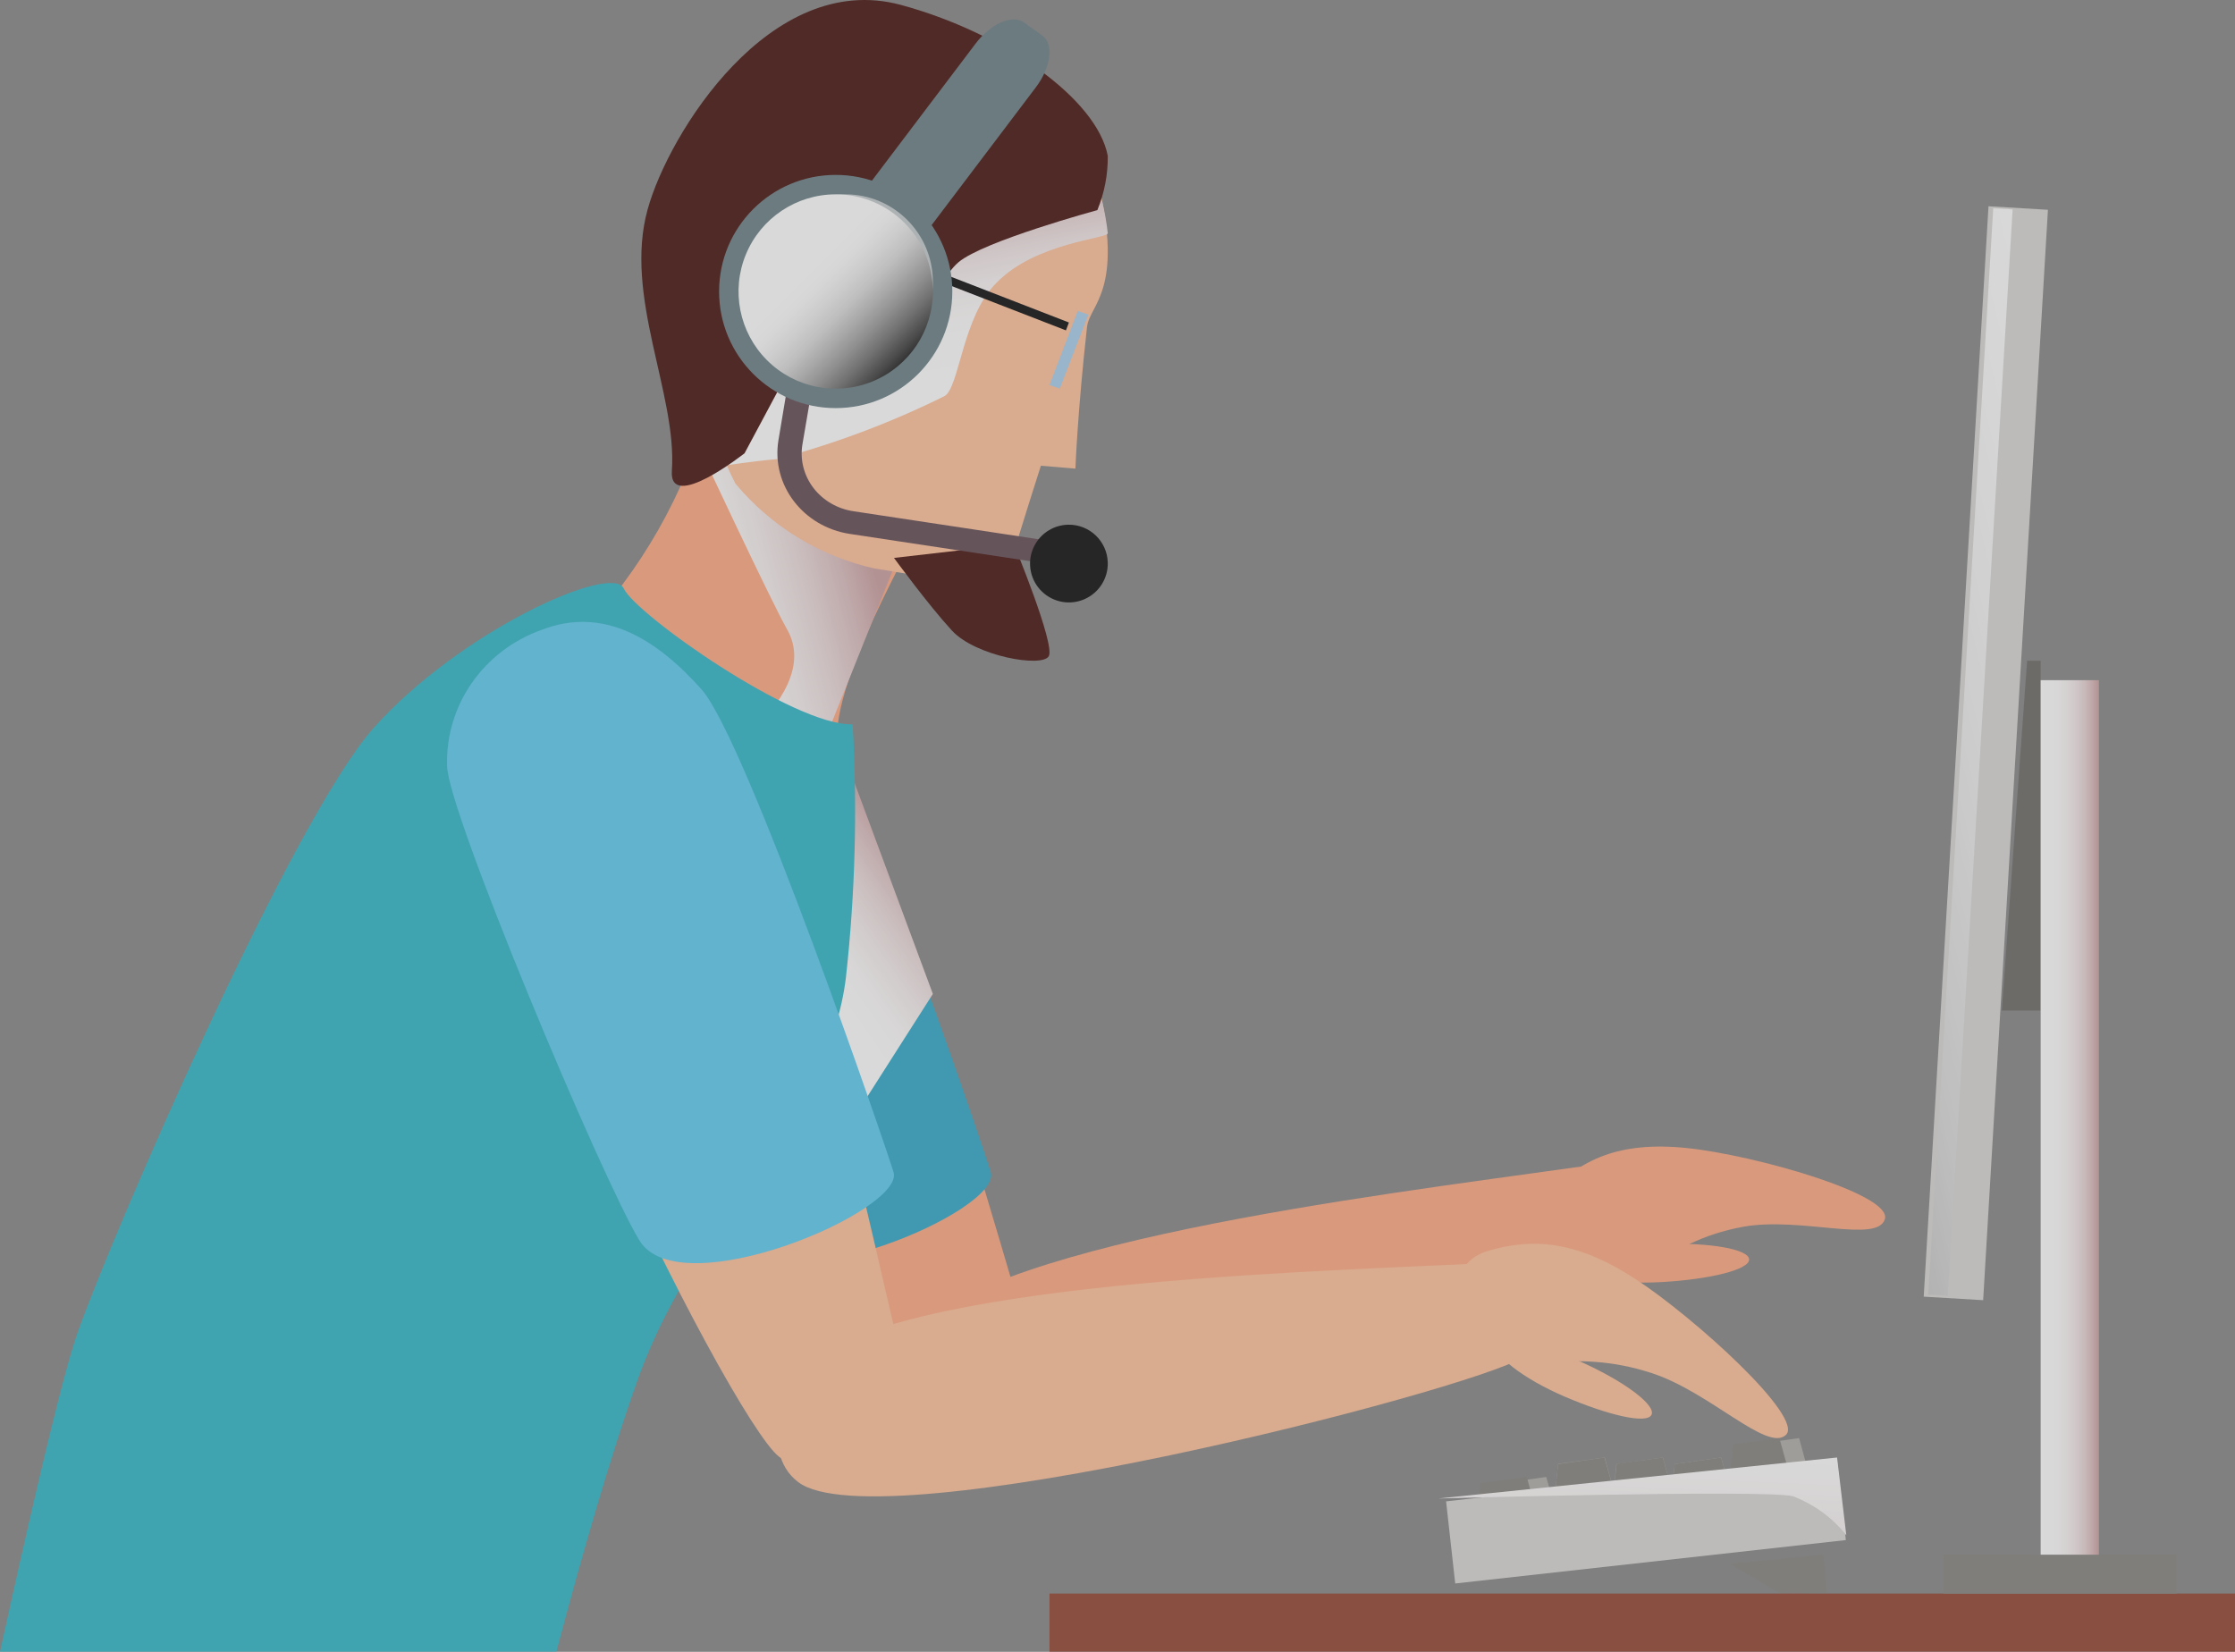 <?xml version="1.0" encoding="utf-8"?>
<svg width="115px" height="85px" viewBox="0 0 115 85" version="1.1" xmlns:xlink="http://www.w3.org/1999/xlink" xmlns="http://www.w3.org/2000/svg">
  <rect x="0" y="0" width="115" height="85" fill="#808080" stroke="none"/>
  <defs>
    <linearGradient gradientUnits="objectBoundingBox" x1="0.388" y1="0.797" x2="0.796" y2="0.128" id="gradient_1">
      <stop offset="33%" stop-color="#FFFFFF" />
      <stop offset="46%" stop-color="#FDFBFB" />
      <stop offset="59%" stop-color="#F6EEEE" />
      <stop offset="73%" stop-color="#EBD9DA" />
      <stop offset="87%" stop-color="#DBBCBD" />
      <stop offset="100%" stop-color="#C99A9C" />
    </linearGradient>
    <linearGradient gradientUnits="objectBoundingBox" x1="-0.158" y1="0.711" x2="0.867" y2="0.231" id="gradient_2">
      <stop offset="33%" stop-color="#FFFFFF" />
      <stop offset="46%" stop-color="#FDFBFB" />
      <stop offset="59%" stop-color="#F6EEEE" />
      <stop offset="73%" stop-color="#EBD9DA" />
      <stop offset="87%" stop-color="#DBBCBD" />
      <stop offset="100%" stop-color="#C99A9C" />
    </linearGradient>
    <linearGradient gradientUnits="objectBoundingBox" x1="0.54" y1="0.728" x2="0.419" y2="0.189" id="gradient_3">
      <stop offset="0%" stop-color="#FFFFFF" />
      <stop offset="28%" stop-color="#FEFCFC" />
      <stop offset="46%" stop-color="#F9F3F4" />
      <stop offset="62%" stop-color="#F1E4E5" />
      <stop offset="77%" stop-color="#E5CFD0" />
      <stop offset="90%" stop-color="#D7B3B5" />
      <stop offset="100%" stop-color="#C99A9C" />
    </linearGradient>
    <linearGradient gradientUnits="objectBoundingBox" x1="0.861" y1="0.861" x2="0.153" y2="0.153" id="gradient_4">
      <stop offset="0%" stop-color="#000000" />
      <stop offset="7%" stop-color="#313131" />
      <stop offset="16%" stop-color="#676767" />
      <stop offset="25%" stop-color="#959595" />
      <stop offset="34%" stop-color="#BBBBBB" />
      <stop offset="42%" stop-color="#D9D9D9" />
      <stop offset="51%" stop-color="#EEEEEE" />
      <stop offset="59%" stop-color="#FBFBFB" />
      <stop offset="67%" stop-color="#FFFFFF" />
    </linearGradient>
    <linearGradient gradientUnits="objectBoundingBox" x1="-1.579" y1="0.378" x2="2.558" y2="0.621" id="gradient_5">
      <stop offset="0%" stop-color="#000000" />
      <stop offset="7%" stop-color="#313131" />
      <stop offset="16%" stop-color="#676767" />
      <stop offset="25%" stop-color="#959595" />
      <stop offset="34%" stop-color="#BBBBBB" />
      <stop offset="42%" stop-color="#D9D9D9" />
      <stop offset="51%" stop-color="#EEEEEE" />
      <stop offset="59%" stop-color="#FBFBFB" />
      <stop offset="67%" stop-color="#FFFFFF" />
    </linearGradient>
    <linearGradient gradientUnits="objectBoundingBox" x1="0" y1="0.5" x2="1" y2="0.5" id="gradient_6">
      <stop offset="0%" stop-color="#FFFFFF" />
      <stop offset="28%" stop-color="#FEFCFC" />
      <stop offset="46%" stop-color="#F9F3F4" />
      <stop offset="62%" stop-color="#F1E4E5" />
      <stop offset="77%" stop-color="#E5CFD0" />
      <stop offset="90%" stop-color="#D7B3B5" />
      <stop offset="100%" stop-color="#C99A9C" />
    </linearGradient>
    <linearGradient gradientUnits="objectBoundingBox" x1="0.854" y1="-0.716" x2="0.098" y2="2.47" id="gradient_7">
      <stop offset="0%" stop-color="#FFFFFF" />
      <stop offset="28%" stop-color="#FEFCFC" />
      <stop offset="46%" stop-color="#F9F3F4" />
      <stop offset="62%" stop-color="#F1E4E5" />
      <stop offset="77%" stop-color="#E5CFD0" />
      <stop offset="90%" stop-color="#D7B3B5" />
      <stop offset="100%" stop-color="#C99A9C" />
    </linearGradient>
  </defs>
  <g id="Asset-1" opacity="0.7">
    <path d="M79.562 76L77.168 76.338L77 78L80 77.578L79.562 76L79.562 76Z" id="Path" fill="#ABA9A5" stroke="none" />
    <path d="M78.556 76L76.17 76.323L76 78L79 77.581L78.556 76L78.556 76Z" id="Path" fill="#807D79" stroke="none" />
    <path d="M82.571 75L80.169 75.326L80 77L83 76.575L82.571 75L82.571 75Z" id="Path" fill="#ABA9A5" stroke="none" />
    <path d="M82.555 75L80.17 75.339L80 77L83 76.581L82.555 75L82.555 75Z" id="Path" fill="#807D79" stroke="none" />
    <path d="M85.562 75L83.168 75.34L83 77L86 76.589L85.562 75L85.562 75Z" id="Path" fill="#ABA9A5" stroke="none" />
    <path d="M85.556 75L83.183 75.325L83 77L86 76.594L85.556 75L85.556 75Z" id="Path" fill="#807D79" stroke="none" />
    <path d="M88.562 75L86.168 75.338L86 77L89 76.578L88.562 75L88.562 75Z" id="Path" fill="#ABA9A5" stroke="none" />
    <path d="M88.556 75L86.17 75.339L86 77L89 76.581L88.556 75L88.556 75Z" id="Path" fill="#807D79" stroke="none" />
    <path d="M92.571 74L90.169 74.34L90 76L93 75.575L92.571 74L92.571 74Z" id="Path" fill="#ABA9A5" stroke="none" />
    <path d="M91.555 74L89.17 74.325L89 76L92 75.594L91.555 74L91.555 74Z" id="Path" fill="#807D79" stroke="none" />
    <path d="M74.58 80.379L74.58 76.126L94.803 76.126L94.803 80.379L74.58 80.379Z" transform="rotate(-6.34 84.69 78.25)" id="Rectangle" fill="#D5D4D2" stroke="none" />
    <path d="M94 81.967L91.63 82L89 80.472L93.814 80L94 81.967L94 81.967Z" id="Path" fill="#807D79" stroke="none" />
    <path d="M46.46 69.072C46.46 69.072 44.987 73.049 47.312 74.537C51.73 77.318 80.939 66.754 83.568 64.73C86.197 62.705 85.102 59.533 81.134 60.058C70.375 61.57 50.111 63.998 46.46 69.072Z" id="Path" fill="#FFA47C" stroke="none" />
    <path d="M36.111 34C36.111 34 31.407 34.663 30.213 38.224C27.946 44.965 44.457 73.331 47.183 75.148C49.909 76.966 55.132 75.909 53.781 71.648C50.126 60.057 43.987 34.639 36.111 34Z" id="Path" fill="#FFA47C" stroke="none" />
    <path d="M32.86 32.408C29.869 33.475 27.913 36.296 28.003 39.41C28.003 41.695 35.956 60.66 37.892 63.85C39.989 67.222 51.589 62.298 50.977 60.318C50.69 59.304 43.485 38.041 41.1 35.45C38.716 32.86 36.056 31.186 32.86 32.408Z" id="Path" fill="#25A4C4" stroke="none" />
    <path d="M43.068 38C40.816 37.656 38.617 37.006 36.526 36.066C34.418 34.886 30.793 31.609 31.009 31.358C33.882 27.974 35.887 23.889 36.84 19.481C37.346 17.045 48.283 24.603 47.994 25.683C47.705 26.763 43.007 34.346 43.068 38Z" id="Path" fill="#FFA47C" stroke="none" />
    <path d="M43.865 40L39 54.619L41.71 61L48 51.145L43.865 40L43.865 40Z" id="Path" fill="url(#gradient_1)" style="mix-blend-mode: multiply;" stroke="none" />
    <path d="M46 29.191L40.462 43L35 40.436C35 40.436 42.6 36.077 40.5 32.389C39.65 30.888 35.962 23 35.962 23L46 29.191Z" id="Path" fill="url(#gradient_2)" style="mix-blend-mode: multiply;" stroke="none" />
    <path d="M28.628 85C29.862 80.315 31.416 74.895 32.822 70.971C35.869 62.46 42.69 57.481 43.529 50.27C44.005 45.954 44.121 41.606 43.874 37.271C40.864 37.369 32.699 31.605 32.094 30.281C31.49 28.956 23.658 32.476 19.217 37.467C15.085 42.127 5.97 62.999 3.972 68.628C3.121 71.081 1.381 78.709 0 85L28.628 85Z" id="Path" fill="#25B2C4" stroke="none" />
    <path d="M40.381 4.991C46.891 0.284 55.396 4.818 56.491 9.339C57.853 14.974 56.065 15.655 55.931 16.832C55.444 21.192 55.335 24.115 55.335 24.115L53.558 23.966C53.558 23.966 52.597 26.952 51.879 29.367C51.49 30.605 48.156 29.726 45.005 29.255C42.21 28.637 39.692 27.101 37.838 24.883C36.408 22.069 35.792 18.899 36.062 15.742C36.512 8.992 39.152 5.833 40.381 4.991Z" id="Path" fill="#FFBD95" stroke="none" />
    <path d="M31.419 33C31.419 33 26.706 33.37 25.312 36.874C22.679 43.463 37.527 72.953 40.076 74.952C42.624 76.951 47.939 76.186 46.857 71.83C43.875 59.985 39.222 34.111 31.419 33Z" id="Path" fill="#FFBD95" stroke="none" />
    <path d="M56.704 10.34C56.839 10.886 56.938 11.441 57 12C57 12.285 53.299 12.47 51.275 14.551C49.511 16.297 49.363 19.963 48.598 20.384C45.834 21.753 42.941 22.84 39.961 23.628C38.727 23.728 37 24 37 24C37 24 43.663 7.443 56.704 10.34Z" id="Path" fill="url(#gradient_3)" style="mix-blend-mode: multiply;" stroke="none" />
    <path d="M40.73 70.806C40.73 70.806 38.878 74.608 41.074 76.267C45.208 79.403 75.597 71.569 78.358 69.849C81.118 68.13 80.37 64.848 76.333 65.005C65.402 65.514 44.852 66.095 40.73 70.806Z" id="Path" fill="#FFBD95" stroke="none" />
    <path d="M27.866 32.412C24.874 33.475 22.914 36.291 23.003 39.401C23.003 41.686 30.966 60.66 32.904 63.836C34.98 67.233 46.531 62.309 45.981 60.33C45.693 59.316 38.417 38.069 36.092 35.467C33.767 32.864 31.041 31.178 27.866 32.412Z" id="Path" fill="#54C9EF" stroke="none" />
    <path d="M56.464 10.812C56.828 9.926 57.01 8.976 56.999 8.019C56.438 5.077 51.626 1.676 46.34 0.249C39.633 -1.551 34.397 6.877 33.324 10.774C32.078 15.255 34.845 20.27 34.571 24.217C34.409 26.401 38.311 23.323 38.311 23.323L40.967 18.358C40.967 18.358 41.54 11.978 44.707 13.952C46.988 15.354 45.081 18.917 45.081 18.917L46.328 19.115C46.328 19.115 48.023 14.585 49.32 13.492C50.616 12.4 56.464 10.812 56.464 10.812Z" id="Path" fill="#3B0500" stroke="none" />
    <path d="M52.168 28C52.168 28 54.302 33.161 53.964 33.765C53.626 34.369 50.197 33.765 48.985 32.452C47.772 31.139 46 28.709 46 28.709L52.168 28Z" id="Path" fill="#3B0500" stroke="none" />
    <path d="M54 19.81L54.529 20L56 16.19L55.46 16L54 19.81L54 19.81Z" id="Path" fill="#A2CCEC" stroke="none" />
    <path d="M54.846 17L43 12.405L43.154 12L55 16.595L54.846 17L54.846 17Z" id="Path" fill="#000000" stroke="none" />
    <path d="M53.811 29L43.722 27.473C41.321 27.104 39.682 24.956 40.052 22.663L40.998 17L42.259 17.18L41.288 22.868C41.157 23.655 41.361 24.46 41.852 25.105C42.344 25.75 43.085 26.182 43.911 26.307L54 27.834L53.811 29Z" id="Path" fill="#5B424C" stroke="none" />
    <path d="M81.764 65.889C79.472 65.298 78.075 63.074 79.711 61.377C81.347 59.679 83.293 58.715 86.79 59.075C90.288 59.435 97.356 61.454 96.986 62.727C96.616 63.999 92.676 62.598 89.704 63.125C85.37 63.909 84.319 66.571 81.764 65.889Z" id="Path" fill="#FFA47C" stroke="none" />
    <path d="M85.481 64.015C87.978 63.922 89.987 64.283 90 64.807C90.013 65.331 87.991 65.832 85.506 65.972C83.021 66.112 81 65.704 81 65.18C81 64.656 82.996 64.096 85.481 64.015Z" id="Path" fill="#FFA47C" stroke="none" />
    <path d="M49 15C49 18.314 46.314 21 43 21C39.686 21 37 18.314 37 15C37 11.686 39.686 9 43 9C44.592 8.997 46.12 9.628 47.246 10.754C48.372 11.88 49.003 13.408 49 15Z" id="Path" fill="#647980" stroke="none" />
    <path d="M47.808 11.752C47.045 12.783 45.921 13.274 45.308 12.844L44.358 12.169C43.771 11.739 43.921 10.548 44.696 9.517L50.195 2.248C50.97 1.217 52.082 0.726 52.694 1.156L53.632 1.831C54.231 2.261 54.082 3.452 53.307 4.483L47.808 11.752Z" id="Path" fill="#647980" stroke="none" />
    <path d="M48 14.5C48 16.985 45.985 19 43.5 19C41.015 19 39 16.985 39 14.5C39 12.015 41.015 10 43.5 10C45.985 10 48 12.015 48 14.5Z" id="Path" fill="#C1C9CC" stroke="none" />
    <path d="M48 15C48 17.022 46.782 18.845 44.913 19.619C43.045 20.393 40.895 19.965 39.465 18.535C38.035 17.105 37.607 14.955 38.381 13.086C39.155 11.218 40.978 10 43 10C45.761 10 48 12.239 48 15L48 15Z" id="Path" fill="url(#gradient_4)" style="mix-blend-mode: soft-light;" stroke="none" />
    <path d="M56.999 28.945C57.022 29.755 56.553 30.498 55.813 30.827C55.073 31.157 54.207 31.007 53.621 30.448C53.034 29.89 52.843 29.032 53.135 28.277C53.428 27.522 54.148 27.018 54.958 27C56.057 26.977 56.969 27.846 56.999 28.945Z" id="Path" fill="#000000" stroke="none" />
    <path d="M76.472 69.181C74.624 67.576 74.351 65.006 76.609 64.352C78.866 63.697 81.124 63.833 84.164 65.822C87.203 67.81 92.848 72.936 91.892 73.838C90.937 74.739 87.985 71.639 85.007 70.663C80.69 69.243 78.507 70.972 76.472 69.181Z" id="Path" fill="#FFBD95" stroke="none" />
    <path d="M81.465 70.131C83.664 71.136 85.235 72.333 84.971 72.812C84.707 73.29 82.722 72.812 80.535 71.878C78.348 70.945 76.765 69.677 77.029 69.198C77.293 68.719 79.278 69.138 81.465 70.131Z" id="Path" fill="#FFBD95" stroke="none" />
    <path d="M54 82L115 82L115 85L54 85L54 82Z" id="Rectangle" fill="#8D3B26" stroke="none" />
    <path d="M105 35L108 35L108 80L105 80L105 35Z" id="Rectangle" fill="#807D79" stroke="none" />
    <path d="M100 80L112 80L112 82L100 82L100 80Z" id="Rectangle" fill="#807D79" stroke="none" />
    <path d="M105 52L103 52L104.303 34L105 34L105 52L105 52Z" id="Path" fill="#65635E" stroke="none" />
    <path d="M74.077 40.291L74.077 37.227L130.285 37.227L130.285 40.291L74.077 40.291Z" transform="rotate(-86.6 102.18 38.76)" id="Rectangle" fill="#D5D4D2" stroke="none" />
    <path d="M73.385 39.189L73.385 38.189L129.385 38.189L129.385 39.189L73.385 39.189Z" transform="rotate(-86.58 101.39 38.69)" id="Rectangle" fill="url(#gradient_5)" style="mix-blend-mode: soft-light;" stroke="none" />
    <path d="M105 35L108 35L108 80L105 80L105 35Z" id="Rectangle" fill="url(#gradient_6)" style="mix-blend-mode: multiply;" stroke="none" />
    <path d="M74 77.11L94.524 75L95 79C94.302 78.112 93.354 77.418 92.259 76.994C90.757 76.635 74 77.11 74 77.11Z" id="Path" fill="url(#gradient_7)" style="mix-blend-mode: soft-light;" stroke="none" />
  </g>
</svg>